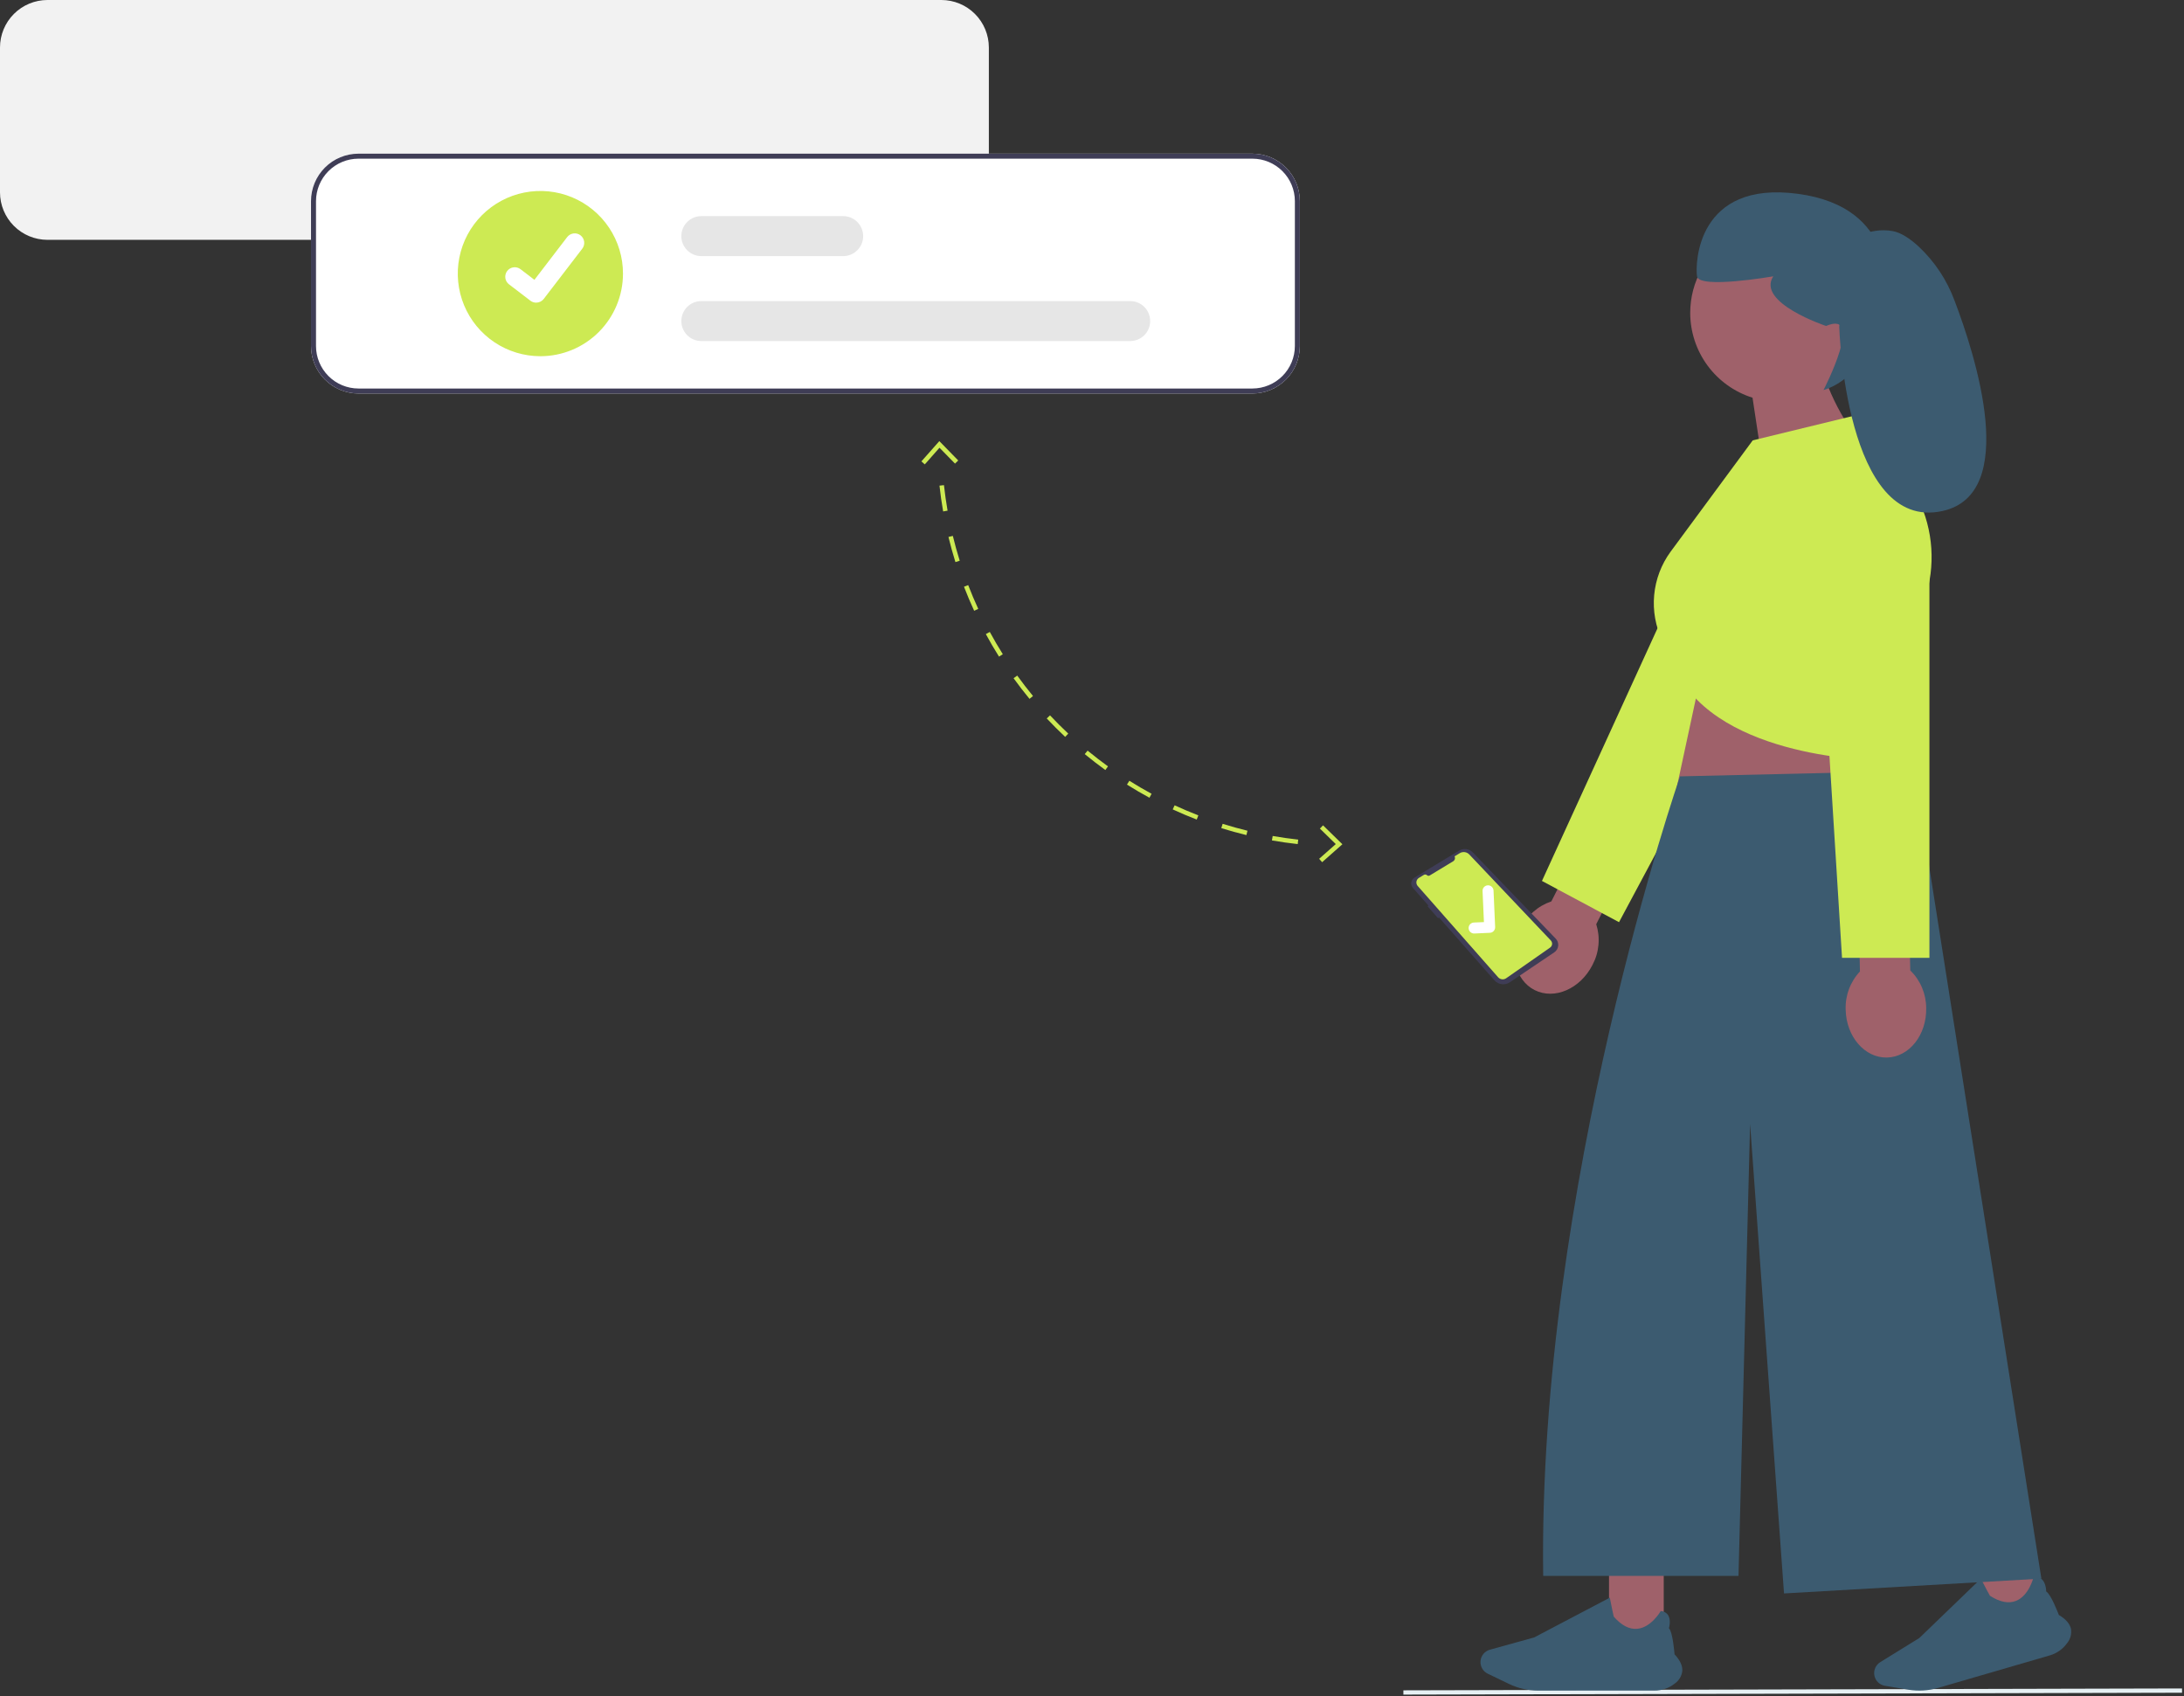 <?xml version="1.0" encoding="UTF-8"?> <svg xmlns="http://www.w3.org/2000/svg" width="801" height="622" viewBox="0 0 801 622" fill="none"><rect x="0" y="0" width="801" height="622" fill="#333333" stroke="none"/><g clip-path="url(#clip0_239_236)"><path d="M514.705 621.381L800.278 620.696V619.131L514.705 619.816V621.381Z" fill="#E6F0F4"></path><path d="M568.966 330.532L583.274 302.332L599.737 310.686L585.429 338.886C586.204 341.339 586.483 343.921 586.249 346.482C586.016 349.044 585.275 351.533 584.069 353.805C579.609 362.594 570.097 366.727 562.823 363.036C555.549 359.345 553.268 349.228 557.728 340.436C558.85 338.122 560.422 336.054 562.351 334.353C564.281 332.652 566.529 331.353 568.966 330.53V330.532Z" fill="#9F616A"></path><path d="M666.074 203.047L593.789 338.147L565.525 323.029L628.845 184.596" fill="#CDEA53"></path><path d="M626.588 234.709L606.888 326.209L692.752 329.209C692.752 329.209 681.503 265.661 685.496 254.678L626.588 234.709Z" fill="#9F616A"></path><path d="M610.185 575.217H590.12V601.663H610.185V575.217Z" fill="#9F616A"></path><path d="M614.246 617.323C615.004 616.792 615.641 616.107 616.116 615.312C616.59 614.517 616.891 613.631 616.999 612.712C617.126 610.801 616.17 608.751 614.158 606.619C614.11 606.005 613.485 598.403 612.094 597.041C612.211 596.634 612.919 593.941 611.758 592.184C611.46 591.76 611.068 591.411 610.614 591.163C610.159 590.915 609.653 590.775 609.136 590.754L609.084 590.749L609.058 590.794C609.024 590.853 605.639 596.735 600.545 597.251C597.625 597.551 594.702 596.045 591.856 592.785C591.756 592.544 590.95 588.573 590.431 585.945L590.41 585.84L562.659 600.427L546.438 604.916C545.512 605.172 544.686 605.705 544.07 606.443C543.455 607.181 543.079 608.09 542.994 609.047C542.909 610.004 543.117 610.965 543.592 611.8C544.067 612.636 544.786 613.307 545.652 613.723L553.515 617.503C556.822 619.087 560.442 619.912 564.109 619.917H606.76C609.478 619.933 612.12 619.018 614.247 617.325L614.246 617.323Z" fill="#3C5B70"></path><path d="M742.518 563.153L723.252 568.758L730.639 594.151L749.905 588.546L742.518 563.153Z" fill="#9F616A"></path><path d="M758.18 602.451C758.76 601.729 759.181 600.892 759.415 599.996C759.648 599.1 759.69 598.164 759.536 597.251C759.124 595.381 757.636 593.679 755.106 592.194C754.888 591.618 752.165 584.494 750.449 583.574C750.449 583.151 750.374 580.362 748.769 579.004C748.364 578.681 747.891 578.455 747.385 578.344C746.879 578.233 746.355 578.24 745.852 578.364L745.801 578.373L745.789 578.424C745.773 578.49 744.165 585.083 739.419 587.002C736.698 588.102 733.471 587.476 729.828 585.141C729.663 584.941 727.781 581.35 726.549 578.971L726.5 578.871L703.926 600.636L689.604 609.477C688.786 609.981 688.142 610.723 687.757 611.604C687.372 612.484 687.265 613.461 687.449 614.404C687.634 615.347 688.102 616.211 688.791 616.881C689.48 617.551 690.356 617.994 691.304 618.153L699.91 619.586C703.528 620.183 707.234 619.964 710.757 618.945L751.71 607.031C754.325 606.287 756.606 604.671 758.175 602.451H758.18Z" fill="#3C5B70"></path><path d="M702.026 282.682L616.162 284.682C616.162 284.682 563.985 435.082 565.982 577.852H637.609L641.862 412.115L654.303 584.289L748.692 578.854L702.026 282.682Z" fill="#3C5B70"></path><path d="M619.902 114.7C619.901 109.059 621.363 103.514 624.145 98.606C626.928 93.699 630.935 89.597 635.776 86.701C640.618 83.805 646.127 82.214 651.767 82.083C657.407 81.952 662.984 83.287 667.954 85.955C672.924 88.624 677.117 92.536 680.124 97.31C683.13 102.083 684.847 107.555 685.107 113.19C685.368 118.825 684.162 124.432 681.608 129.462C679.054 134.492 675.239 138.774 670.536 141.889C673.235 148.613 676.824 154.944 681.207 160.713L649.06 187.502L642.754 145.83C636.128 143.748 630.339 139.607 626.229 134.008C622.119 128.409 619.903 121.645 619.902 114.7Z" fill="#9F616A"></path><path d="M642.829 161.474L679.77 152.488L703.449 182.807C709.09 194.314 709.98 207.577 705.927 219.734L686.292 278.64C686.292 278.64 626.387 277.64 613.408 242.697L609.687 234.945C607.191 229.745 606.152 223.965 606.68 218.221C607.208 212.477 609.284 206.983 612.687 202.325L642.829 161.474Z" fill="#CDEA53"></path><path d="M682.15 356.221L681.464 324.609L699.921 324.209L700.607 355.821C702.448 357.618 703.912 359.764 704.914 362.134C705.917 364.503 706.438 367.048 706.446 369.621C706.66 379.475 700.222 387.606 692.067 387.783C683.912 387.96 677.125 380.111 676.915 370.257C676.813 367.687 677.223 365.122 678.121 362.713C679.02 360.303 680.39 358.096 682.15 356.221Z" fill="#9F616A"></path><path d="M707.632 198.004V351.229H675.578L666.104 199.297" fill="#CDEA53"></path><path d="M669.726 119.525C669.726 119.525 644.033 111.001 650.367 101.325C650.367 101.325 623.098 106.075 622.394 101.325C621.69 96.575 622.394 66.139 659.339 71.065C696.284 75.991 691.358 106.954 691.358 106.954C691.358 106.954 688.658 136.885 668.781 143.043C668.781 143.043 684.152 113.368 669.726 119.525Z" fill="#3C5B70"></path><path d="M677.823 88.551C677.823 88.551 685.41 83.072 694.26 84.758C697.36 85.348 700.636 87.616 703.59 90.315C709.486 95.808 714.015 102.604 716.817 110.16C724.554 130.44 740.792 181.168 712.384 187.388C676.769 195.188 674.557 119.847 674.557 119.847L677.823 88.553V88.551Z" fill="#3C5B70"></path><path d="M345.264 0H17.406C12.791 0.004 8.366 1.839 5.103 5.103C1.839 8.366 0.004 12.791 0 17.406V70.539C0.004 75.154 1.839 79.579 5.103 82.842C8.366 86.106 12.791 87.941 17.406 87.945H345.264C349.879 87.941 354.304 86.106 357.568 82.843C360.831 79.579 362.666 75.154 362.67 70.539V17.406C362.666 12.791 360.831 8.366 357.567 5.103C354.304 1.839 349.879 0.004 345.264 0Z" fill="#F2F2F2"></path><path d="M518.422 322.065C518.176 322.283 517.974 322.546 517.83 322.841C517.686 323.136 517.601 323.457 517.58 323.785C517.56 324.112 517.604 324.441 517.711 324.752C517.817 325.062 517.984 325.349 518.201 325.595L523.882 332.034L523.578 332.34L527.444 336.707L527.732 336.397L548.083 359.462C548.78 360.25 549.74 360.758 550.783 360.891C551.827 361.024 552.883 360.773 553.755 360.185L570.056 349.194C570.453 348.926 570.786 348.575 571.033 348.165C571.28 347.754 571.434 347.295 571.484 346.819C571.535 346.343 571.481 345.862 571.326 345.409C571.171 344.956 570.918 344.543 570.586 344.198L540.171 312.562C539.532 311.899 538.687 311.472 537.774 311.353C536.862 311.233 535.935 311.426 535.147 311.902L518.8 321.791C518.666 321.871 518.539 321.962 518.422 322.065Z" fill="#3F3D56"></path><path d="M532.944 315.831L524.352 321.029C524.197 321.122 524.016 321.162 523.836 321.142C523.656 321.122 523.488 321.044 523.358 320.919C523.21 320.777 523.019 320.688 522.816 320.666C522.612 320.643 522.407 320.689 522.231 320.795L520.421 321.889C520.174 322.039 519.963 322.24 519.802 322.48C519.642 322.72 519.536 322.993 519.492 323.278C519.448 323.563 519.468 323.855 519.549 324.132C519.63 324.409 519.771 324.665 519.962 324.881L549.441 358.341C549.807 358.756 550.313 359.022 550.862 359.088C551.412 359.154 551.966 359.015 552.42 358.699L568.504 347.47C568.709 347.327 568.881 347.141 569.008 346.926C569.134 346.71 569.213 346.469 569.238 346.221C569.264 345.972 569.235 345.72 569.154 345.483C569.074 345.247 568.943 345.03 568.771 344.848L538.867 313.312C538.426 312.848 537.84 312.549 537.206 312.464C536.572 312.379 535.927 312.513 535.38 312.844L533.475 313.996C533.635 314.312 533.669 314.678 533.571 315.018C533.472 315.358 533.248 315.649 532.944 315.831Z" fill="#CDEA53"></path><path d="M547.633 341.577C547.302 341.855 546.889 342.019 546.457 342.042L546.431 342.043L540.731 342.303C540.197 342.327 539.676 342.138 539.281 341.777C538.887 341.416 538.652 340.914 538.628 340.38C538.604 339.846 538.793 339.324 539.154 338.93C539.514 338.536 540.017 338.301 540.551 338.277L544.245 338.114L543.74 326.735C543.728 326.47 543.768 326.206 543.858 325.957C543.948 325.708 544.087 325.479 544.266 325.284C544.445 325.088 544.66 324.93 544.9 324.819C545.14 324.707 545.4 324.643 545.665 324.632L545.671 324.706L545.666 324.632C546.199 324.608 546.72 324.798 547.114 325.158C547.507 325.519 547.742 326.021 547.766 326.554L548.356 339.944C548.368 340.253 548.31 340.56 548.185 340.843C548.06 341.126 547.872 341.376 547.634 341.574L547.633 341.577Z" fill="white"></path><path d="M459.334 56.35H131.471C126.856 56.354 122.431 58.189 119.168 61.452C115.904 64.716 114.069 69.141 114.065 73.756V126.892C114.071 131.506 115.907 135.929 119.17 139.191C122.433 142.453 126.857 144.287 131.471 144.292H459.334C463.947 144.286 468.369 142.451 471.631 139.189C474.893 135.927 476.728 131.505 476.734 126.892V73.755C476.729 69.141 474.895 64.717 471.633 61.454C468.371 58.191 463.948 56.355 459.334 56.35Z" fill="white"></path><path d="M459.334 56.35H131.471C126.856 56.354 122.431 58.189 119.168 61.452C115.904 64.716 114.069 69.141 114.065 73.756V126.892C114.071 131.506 115.907 135.929 119.17 139.191C122.433 142.453 126.857 144.287 131.471 144.292H459.334C463.947 144.286 468.369 142.451 471.631 139.189C474.893 135.927 476.728 131.505 476.734 126.892V73.755C476.729 69.141 474.895 64.717 471.633 61.454C468.371 58.191 463.948 56.355 459.334 56.35ZM474.903 126.892C474.895 131.018 473.252 134.974 470.334 137.892C467.416 140.81 463.461 142.453 459.334 142.462H131.471C127.343 142.455 123.387 140.812 120.467 137.894C117.548 134.976 115.905 131.019 115.897 126.892V73.755C115.904 69.626 117.547 65.669 120.466 62.75C123.385 59.831 127.343 58.188 131.471 58.181H459.334C463.462 58.188 467.42 59.831 470.339 62.75C473.258 65.669 474.901 69.626 474.908 73.755L474.903 126.892Z" fill="#3F3D56"></path><path d="M198.19 130.617C192.198 130.617 186.341 128.841 181.359 125.512C176.377 122.183 172.494 117.451 170.201 111.916C167.908 106.38 167.308 100.289 168.477 94.412C169.646 88.535 172.531 83.137 176.768 78.901C181.005 74.664 186.403 71.778 192.28 70.609C198.156 69.441 204.248 70.04 209.783 72.333C215.319 74.626 220.05 78.509 223.379 83.491C226.708 88.473 228.485 94.331 228.485 100.322C228.485 108.357 225.293 116.063 219.612 121.744C213.93 127.426 206.225 130.617 198.19 130.617Z" fill="#CDEA53"></path><path d="M414.591 125.057H257.13C255.201 125.035 253.359 124.253 252.003 122.881C250.647 121.509 249.886 119.658 249.886 117.729C249.886 115.8 250.647 113.949 252.003 112.577C253.359 111.205 255.201 110.423 257.13 110.4H414.591C416.52 110.423 418.362 111.205 419.718 112.577C421.074 113.949 421.834 115.8 421.834 117.729C421.834 119.658 421.074 121.509 419.718 122.881C418.362 124.253 416.52 125.035 414.591 125.057Z" fill="#E6E6E6"></path><path d="M309.245 93.909H257.13C255.201 93.886 253.359 93.104 252.003 91.733C250.647 90.361 249.886 88.509 249.886 86.58C249.886 84.651 250.647 82.8 252.003 81.428C253.359 80.056 255.201 79.275 257.13 79.252H309.245C311.189 79.252 313.053 80.024 314.427 81.399C315.802 82.773 316.574 84.637 316.574 86.581C316.574 88.525 315.802 90.389 314.427 91.763C313.053 93.138 311.189 93.91 309.245 93.91V93.909Z" fill="#E6E6E6"></path><path d="M196.643 110.979C195.891 110.98 195.159 110.737 194.558 110.286L194.521 110.258L186.669 104.251C185.935 103.688 185.454 102.856 185.333 101.939C185.212 101.021 185.46 100.093 186.023 99.359C186.586 98.625 187.418 98.144 188.335 98.023C189.253 97.902 190.181 98.15 190.915 98.713L196.001 102.613L208.019 86.934C208.582 86.2 209.413 85.72 210.33 85.598C211.247 85.477 212.175 85.725 212.909 86.288L212.834 86.388L212.911 86.288C213.644 86.852 214.124 87.683 214.245 88.6C214.366 89.517 214.118 90.445 213.556 91.179L199.422 109.61C199.095 110.035 198.675 110.379 198.193 110.615C197.712 110.851 197.183 110.973 196.647 110.971L196.643 110.979Z" fill="white"></path><path d="M346.205 177.895L344.563 178.074C344.908 181.231 345.363 184.415 345.905 187.537L347.532 187.252C346.993 184.165 346.546 181.017 346.205 177.895ZM349.461 196.506L347.856 196.895C348.604 199.979 349.462 203.079 350.407 206.107L351.984 205.615C351.049 202.62 350.2 199.555 349.461 196.506ZM355.095 214.552L353.554 215.146C354.695 218.109 355.948 221.074 357.279 223.959L358.779 223.267C357.462 220.413 356.22 217.482 355.095 214.552ZM363.016 231.724L361.564 232.511C363.076 235.3 364.7 238.078 366.392 240.768L367.792 239.889C366.12 237.229 364.513 234.482 363.018 231.724H363.016ZM373.078 247.729L371.739 248.696C373.597 251.269 375.563 253.816 377.583 256.264L378.857 255.213C376.861 252.791 374.92 250.271 373.079 247.728L373.078 247.729ZM385.102 262.312L383.902 263.442C386.072 265.755 388.346 268.029 390.662 270.201L391.792 269.001C389.499 266.847 387.249 264.598 385.103 262.311L385.102 262.312ZM398.885 275.239L397.834 276.513C400.282 278.532 402.828 280.497 405.399 282.353L406.366 281.014C403.823 279.178 401.306 277.234 398.885 275.238V275.239ZM414.201 286.298L413.322 287.698C416.008 289.387 418.783 291.009 421.57 292.52L422.357 291.068C419.602 289.574 416.857 287.967 414.201 286.298ZM430.801 295.298L430.109 296.798C432.987 298.126 435.947 299.377 438.909 300.517L439.503 298.976C436.575 297.849 433.649 296.612 430.803 295.298H430.801ZM448.413 302.083L447.92 303.66C450.947 304.606 454.046 305.466 457.131 306.215L457.521 304.615C454.473 303.871 451.408 303.019 448.415 302.083H448.413ZM466.773 306.542L466.488 308.169C469.61 308.716 472.793 309.169 475.951 309.515L476.131 307.873C473.009 307.531 469.86 307.083 466.774 306.542H466.773Z" fill="#CDEA53"></path><path d="M351.439 168.845L350.259 170.002L344.566 164.181L339.173 170.281L337.935 169.181L344.505 161.748L351.439 168.845Z" fill="#CDEA53"></path><path d="M485.238 302.643L484.081 303.823L489.904 309.516L483.804 314.909L484.904 316.147L492.337 309.577L485.238 302.643Z" fill="#CDEA53"></path></g><defs><clipPath id="clip0_239_236"><rect width="800.277" height="621.381" fill="white"></rect></clipPath></defs></svg> 
